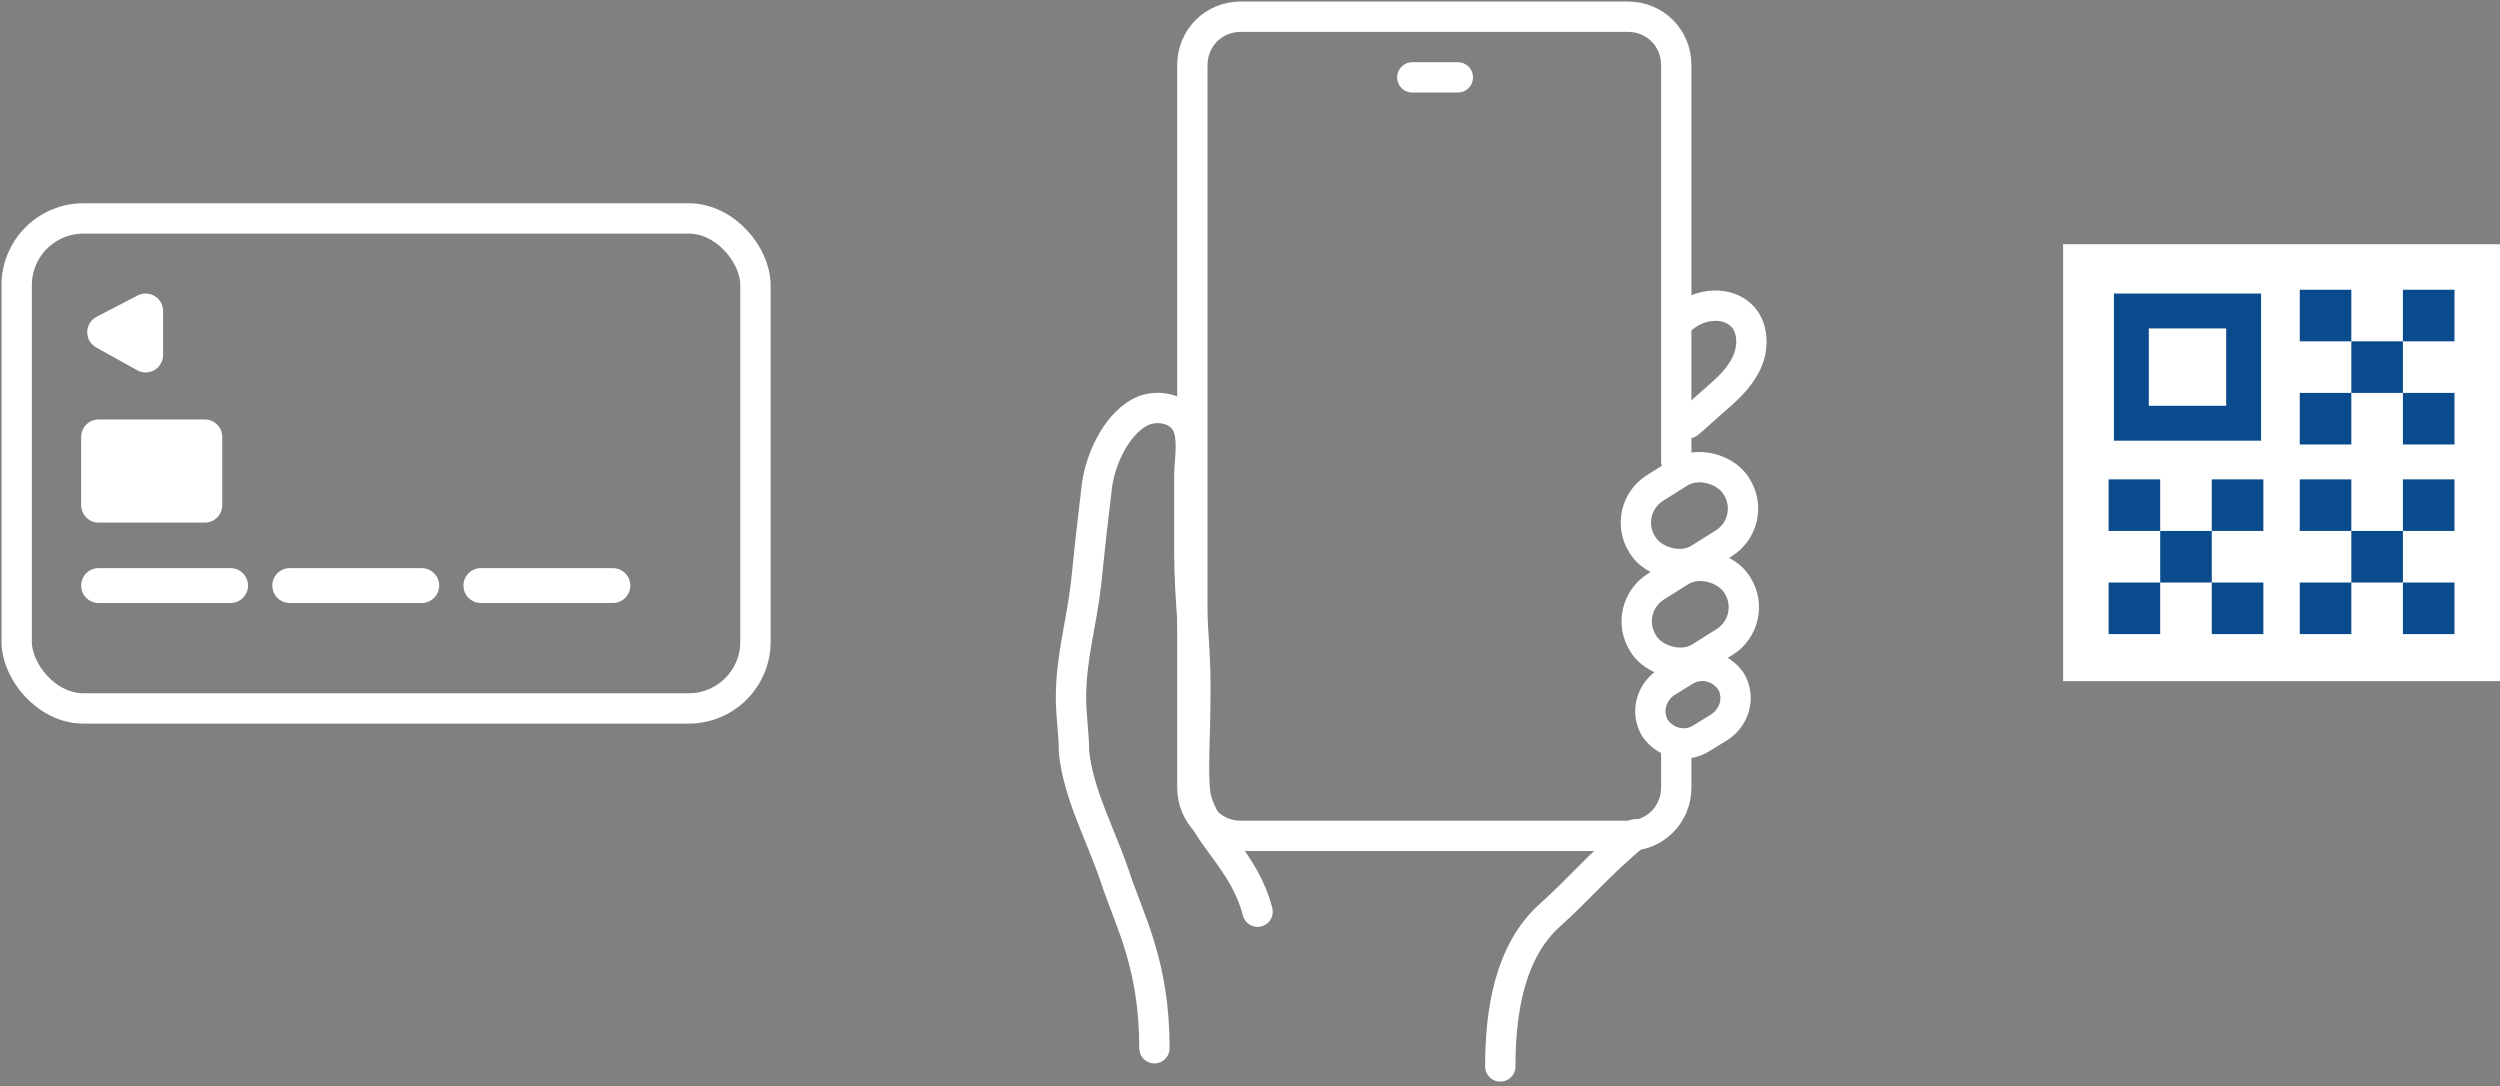 <?xml version="1.0" encoding="UTF-8"?>
<svg id="Layer_2" data-name="Layer 2" xmlns="http://www.w3.org/2000/svg" version="1.1" viewBox="0 0 164.8 71.6">
  <rect x="0" y="0" width="164.8" height="71.6" fill="#808080" stroke="none"/>
  <defs>
    <style>
      .cls-1, .cls-2, .cls-3, .cls-4, .cls-5 {
        fill: none;
      }

      .cls-1, .cls-6, .cls-7 {
        stroke-width: 0px;
      }

      .cls-2, .cls-3, .cls-4 {
        stroke: #fff;
        stroke-linecap: round;
        stroke-linejoin: round;
      }

      .cls-2, .cls-5 {
        stroke-width: 2.3px;
      }

      .cls-6 {
        fill: #094b8c;
      }

      .cls-3 {
        stroke-width: 2px;
      }

      .cls-4 {
        stroke-width: 2px;
      }

      .cls-7 {
        fill: #fff;
      }

      .cls-5 {
        stroke: #094b8c;
        stroke-miterlimit: 10;
      }
    </style>
  </defs>
  <g id="_デザイン" data-name=" デザイン">
    <g>
      <g>
        <rect class="cls-1" x="1.1" y="14.4" width="48.7" height="32.3" rx="4.4" ry="4.4"/>
        <rect class="cls-7" x="6.5" y="28.8" width="7" height="4.5"/>
        <g>
          <rect class="cls-3" x="1.1" y="14.4" width="48.7" height="32.3" rx="4.4" ry="4.4"/>
          <polygon class="cls-2" points="9.6 23.4 6.9 21.9 9.6 20.5 9.6 23.4"/>
          <rect class="cls-2" x="6.5" y="28.8" width="7" height="4.5"/>
          <g>
            <line class="cls-2" x1="6.5" y1="38.6" x2="15.2" y2="38.6"/>
            <line class="cls-2" x1="19.1" y1="38.6" x2="27.8" y2="38.6"/>
            <line class="cls-2" x1="31.7" y1="38.6" x2="40.4" y2="38.6"/>
          </g>
        </g>
      </g>
      <g>
        <path class="cls-3" d="M110.5,49.5v2.4c0,1.8-1.4,3.2-3.2,3.2h-25.5c-1.8,0-3.2-1.4-3.2-3.2V4.3c0-1.8,1.4-3.2,3.2-3.2h25.5c1.8,0,3.2,1.4,3.2,3.2v26.1"/>
        <path class="cls-3" d="M76.1,69.1c0-5.5-1.6-8.3-2.6-11.3-.9-2.7-2.4-5.4-2.7-8.2,0-1.2-.2-2.4-.2-3.6,0-2.7.7-4.9,1-7.6.2-2,.4-3.8.7-6.3.2-1.7,1.2-4,2.8-4.9.9-.5,2.2-.4,2.9.4.8.9.4,2.7.4,3.8v4.9c0,3.3.4,5.8.4,9s-.2,5.7,0,7.1c.5,2.6,3.2,4.2,4.1,7.7"/>
        <g>
          <rect class="cls-4" x="107.7" y="37.7" width="7.3" height="5.5" rx="2.7" ry="2.7" transform="translate(-4.4 65.4) rotate(-32.1)"/>
          <rect class="cls-4" x="107.7" y="31.2" width="7.3" height="5.5" rx="2.7" ry="2.7" transform="translate(-1 64.4) rotate(-32.1)"/>
          <path class="cls-3" d="M109.8,45l1.3-.8c1-.6,2.3-.3,3,.7h0c.6,1,.3,2.3-.7,3l-1.3.8c-1,.6-2.3.3-3-.7h0c-.6-1-.3-2.3.7-3h0Z"/>
        </g>
        <path class="cls-3" d="M111,20.9c1.1-.9,2.9-1.1,3.9,0,.7.8.7,2.1.2,3.1s-1.3,1.7-2.1,2.4c-.6.5-1.1,1-1.7,1.5"/>
        <path class="cls-3" d="M107.8,55c-2.4,2-3.7,3.6-5.6,5.3-2.7,2.4-3.3,6.4-3.3,10"/>
        <line class="cls-3" x1="93.1" y1="5.1" x2="96.1" y2="5.1"/>
      </g>
      <g>
        <rect class="cls-7" x="136" y="16.1" width="28.8" height="28.8"/>
        <g>
          <g>
            <rect class="cls-6" x="151.6" y="19.1" width="3.4" height="3.4"/>
            <rect class="cls-6" x="158.4" y="19.1" width="3.4" height="3.4"/>
            <rect class="cls-6" x="151.6" y="25.9" width="3.4" height="3.4"/>
            <rect class="cls-6" x="158.4" y="25.9" width="3.4" height="3.4"/>
            <rect class="cls-6" x="155" y="22.5" width="3.4" height="3.4"/>
          </g>
          <g>
            <rect class="cls-6" x="151.6" y="31.6" width="3.4" height="3.4"/>
            <rect class="cls-6" x="158.4" y="31.6" width="3.4" height="3.4"/>
            <rect class="cls-6" x="151.6" y="38.4" width="3.4" height="3.4"/>
            <rect class="cls-6" x="158.4" y="38.4" width="3.4" height="3.4"/>
            <rect class="cls-6" x="155" y="35" width="3.4" height="3.4"/>
          </g>
          <rect class="cls-5" x="140.5" y="20.5" width="7.4" height="7.4"/>
          <g>
            <rect class="cls-6" x="145.8" y="31.6" width="3.4" height="3.4"/>
            <rect class="cls-6" x="139" y="31.6" width="3.4" height="3.4"/>
            <rect class="cls-6" x="145.8" y="38.4" width="3.4" height="3.4"/>
            <rect class="cls-6" x="139" y="38.4" width="3.4" height="3.4"/>
            <rect class="cls-6" x="142.4" y="35" width="3.4" height="3.4"/>
          </g>
        </g>
      </g>
    </g>
  </g>
</svg>